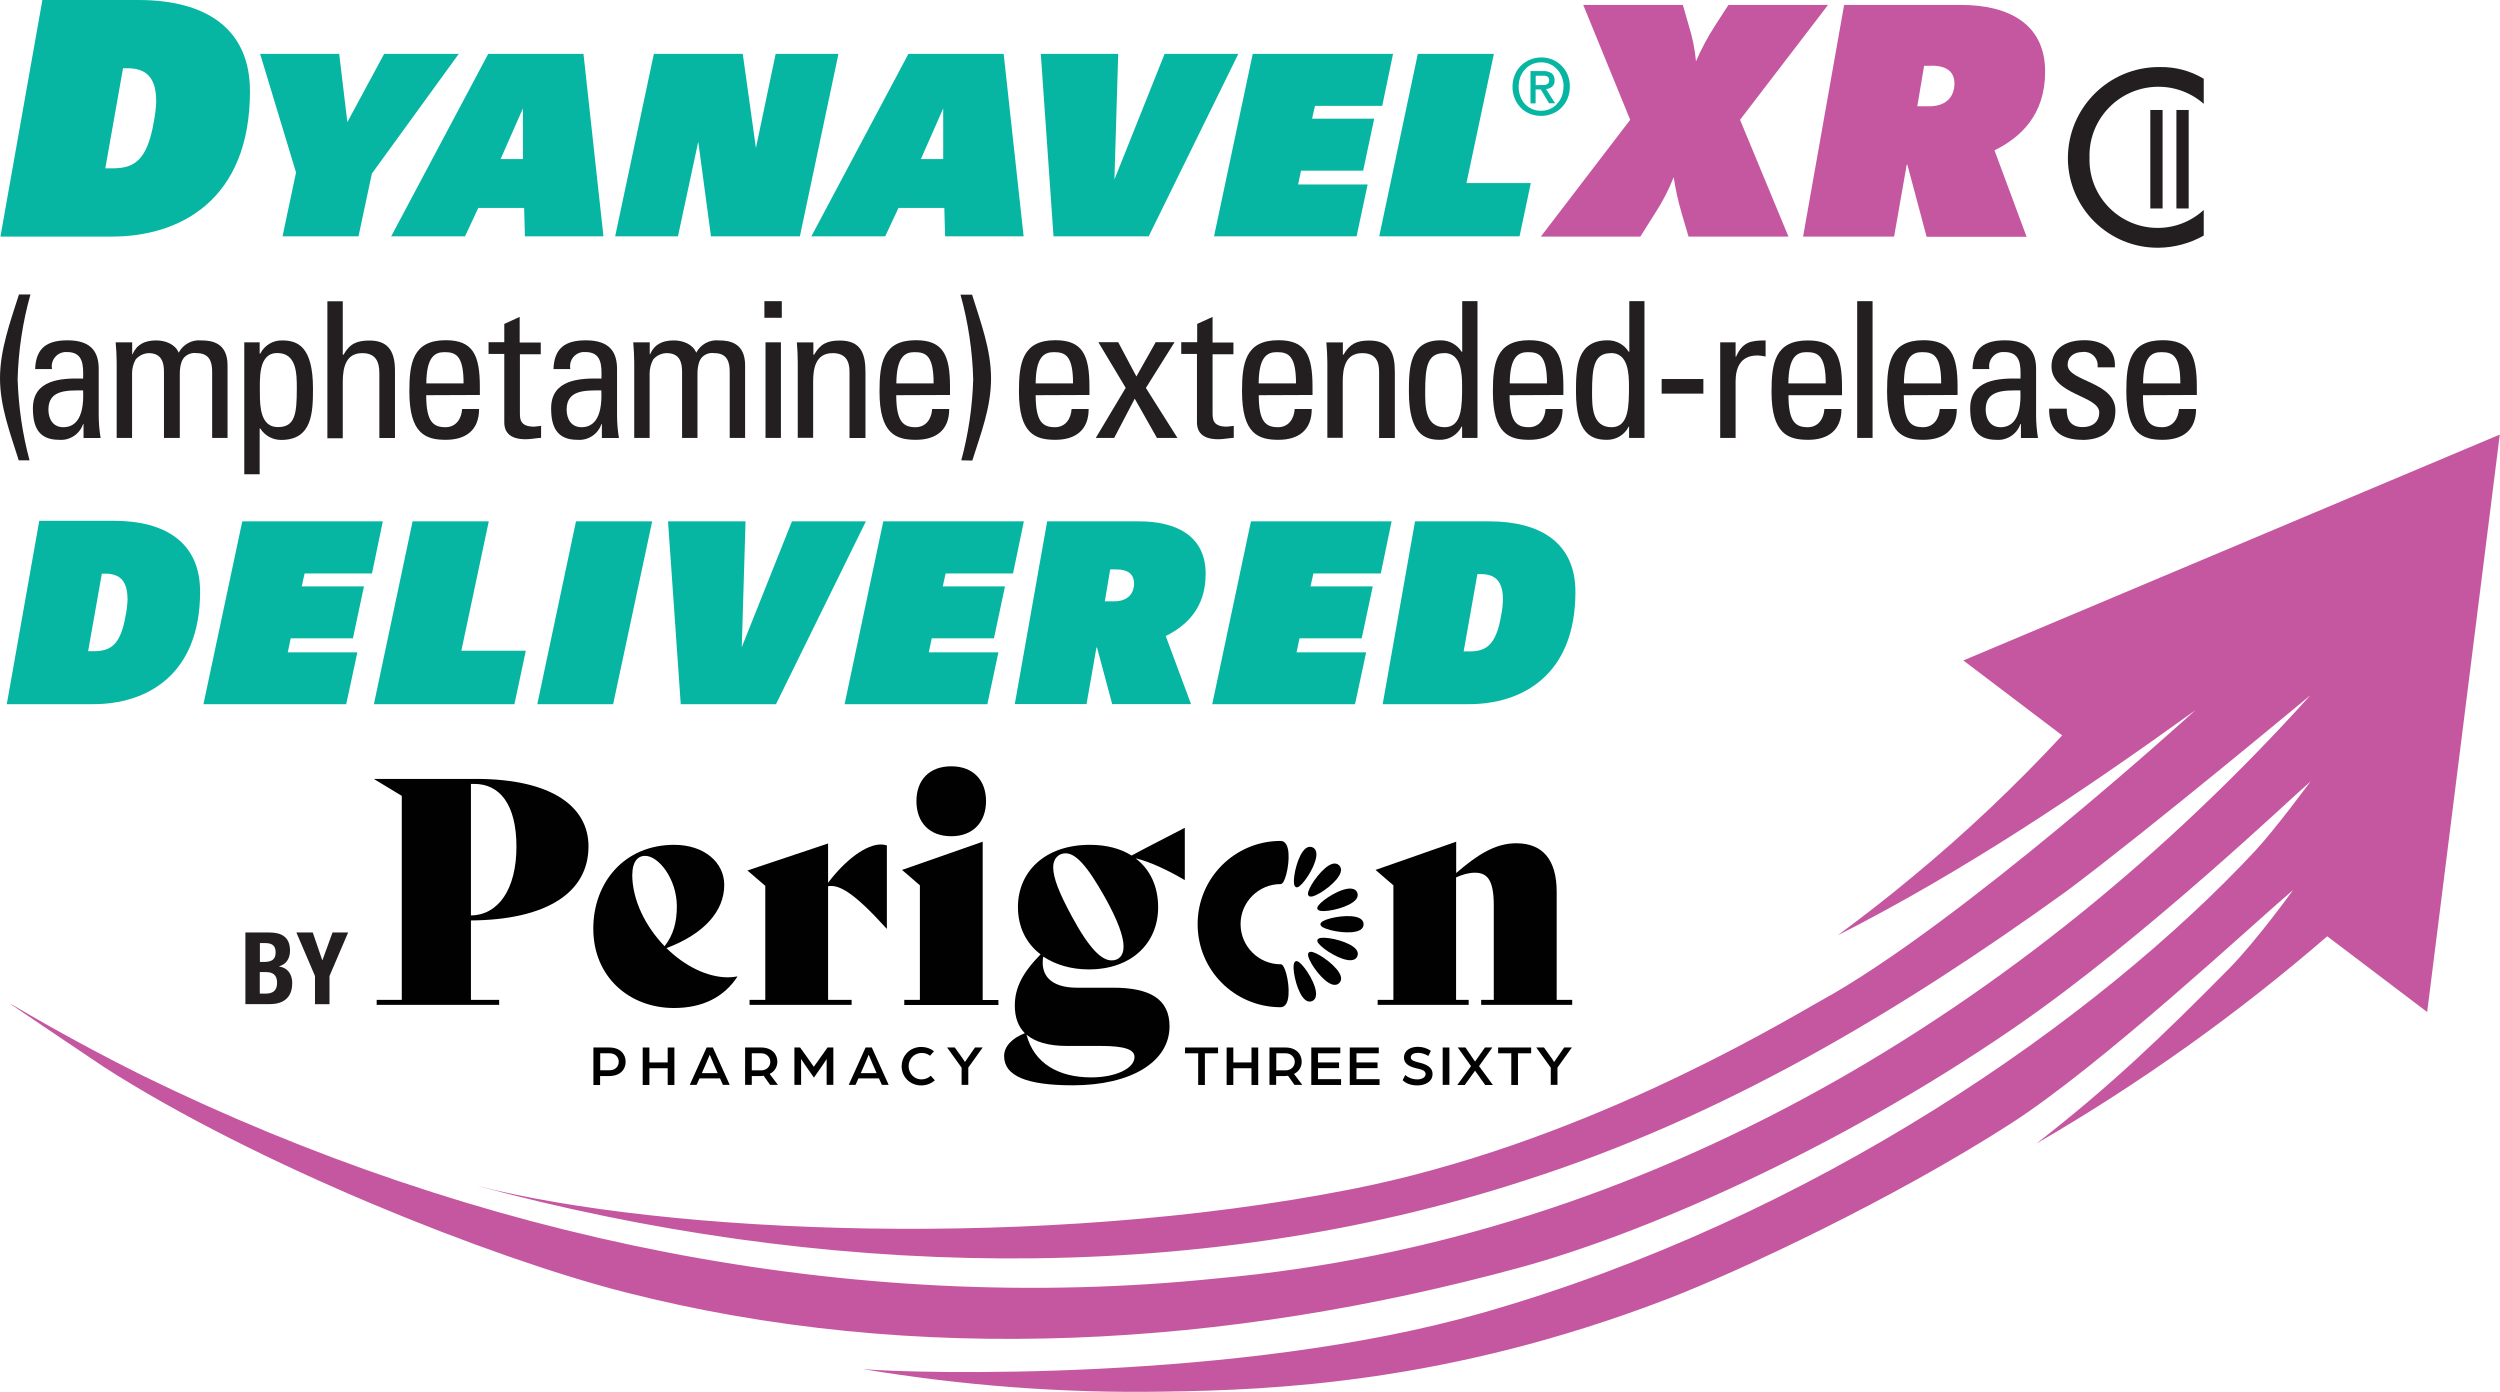 <?xml version="1.0" encoding="UTF-8"?>
<svg id="Layer_2" data-name="Layer 2" xmlns="http://www.w3.org/2000/svg" viewBox="0 0 224.13 124.79">
  <g id="Layer_1-2" data-name="Layer 1">
    <path d="M197.57,9.31c-2.56-2.25-6.46-1.99-8.71.57-1.03,1.17-1.58,2.69-1.53,4.25-.11,3.37,2.54,6.19,5.92,6.3,1.6.05,3.15-.53,4.32-1.61v2.3c-1.24.7-2.65,1.08-4.08,1.09-4.44.03-8.07-3.55-8.1-7.99v-.03c0-4.51,3.64-8.17,8.15-8.18.04,0,.08,0,.12,0,1.38-.02,2.73.34,3.91,1.05v2.24Z" style="fill: #231f20; stroke-width: 0px;"/>
    <rect x="192.78" y="9.86" width="1.1" height="8.83" style="fill: #231f20; stroke-width: 0px;"/>
    <rect x="195.12" y="9.86" width="1.1" height="8.83" style="fill: #231f20; stroke-width: 0px;"/>
    <g>
      <path d="M92.85,35.43c0,2.4.64,2.87,1.73,2.87.95,0,1.44-.77,1.49-1.63h1.53c0,1.9-1.19,2.76-2.99,2.76s-3.26-.54-3.26-4.33c0-2.52.29-4.6,3.26-4.6,2.45,0,3.06,1.34,3.06,4.18v.73l-4.82.02ZM96.2,34.37c0-2.5-.7-2.8-1.72-2.8-.88,0-1.61.43-1.63,2.8h3.35Z" style="fill: #231f20; stroke-width: 0px;"/>
      <polygon points="105.56 39.26 103.72 39.26 101.73 35.74 99.89 39.26 98.24 39.26 100.92 34.77 98.47 30.68 100.25 30.68 101.88 33.75 103.61 30.68 105.3 30.68 102.73 34.78 105.56 39.26" style="fill: #231f20; stroke-width: 0px;"/>
      <path d="M107.33,30.69v-1.65l1.38-.63v2.3h1.87v1.05h-1.87v5.25c0,.54,0,1.24,1.27,1.24.1,0,.32-.04.63-.07v1.07c-.46.03-.92.13-1.38.13-1.32,0-1.92-.54-1.92-1.53v-6.12h-1.41v-1.05h1.43Z" style="fill: #231f20; stroke-width: 0px;"/>
      <path d="M112.85,35.43c0,2.4.64,2.87,1.73,2.87.95,0,1.44-.77,1.49-1.63h1.53c0,1.9-1.19,2.76-2.99,2.76s-3.26-.54-3.26-4.33c0-2.52.29-4.6,3.26-4.6,2.45,0,3.06,1.34,3.06,4.18v.73l-4.82.02ZM116.19,34.37c0-2.5-.7-2.8-1.72-2.8-.88,0-1.61.43-1.63,2.8h3.35Z" style="fill: #231f20; stroke-width: 0px;"/>
      <path d="M123.64,39.26v-5.94c0-.92-.32-1.66-1.51-1.66-1.53,0-1.75,1.38-1.75,2.53v5.06h-1.38v-6.77c0-.59-.04-1.19-.09-1.78h1.48v1.1h.06c.55-.97,1.19-1.27,2.3-1.27,1.84,0,2.3,1.1,2.3,2.8v5.94h-1.42Z" style="fill: #231f20; stroke-width: 0px;"/>
      <path d="M131.08,27h1.38v12.26h-1.38v-1.02h-.04c-.37.75-1.14,1.21-1.97,1.19-1.38,0-2.76-.54-2.76-4.32,0-2.14.07-4.6,2.84-4.6.77-.01,1.48.38,1.89,1.03h.05v-4.55ZM129.47,31.66c-1.5,0-1.7,1.19-1.7,3.48,0,1.29,0,3.16,1.75,3.16,1.56,0,1.56-1.94,1.56-3.68,0-1.13-.07-2.97-1.61-2.97" style="fill: #231f20; stroke-width: 0px;"/>
      <path d="M135.34,35.43c0,2.4.64,2.87,1.73,2.87.95,0,1.44-.77,1.49-1.63h1.53c0,1.9-1.19,2.76-2.99,2.76s-3.26-.54-3.26-4.33c0-2.52.29-4.6,3.26-4.6,2.45,0,3.06,1.34,3.06,4.18v.73l-4.83.02ZM138.69,34.37c0-2.5-.69-2.8-1.71-2.8-.88,0-1.61.43-1.63,2.8h3.35Z" style="fill: #231f20; stroke-width: 0px;"/>
      <path d="M146.05,27h1.38v12.26h-1.38v-1.02h-.03c-.37.75-1.14,1.21-1.97,1.19-1.38,0-2.76-.54-2.76-4.32,0-2.14.06-4.6,2.84-4.6.77-.01,1.48.38,1.89,1.03h.05v-4.55ZM144.43,31.66c-1.49,0-1.7,1.19-1.7,3.48,0,1.29,0,3.16,1.75,3.16,1.56,0,1.56-1.94,1.56-3.68,0-1.13-.07-2.97-1.61-2.97Z" style="fill: #231f20; stroke-width: 0px;"/>
      <rect x="148.97" y="33.98" width="3.74" height="1.31" style="fill: #231f20; stroke-width: 0px;"/>
      <path d="M155.61,31.98h.03c.58-1.31,1.29-1.46,2.65-1.46v1.44l-.38-.06c-.12-.02-.25-.03-.37-.03-1.55,0-1.94,1.17-1.94,2.33v5.06h-1.38v-8.57h1.38v1.29Z" style="fill: #231f20; stroke-width: 0px;"/>
      <path d="M160.34,35.43c0,2.4.64,2.87,1.73,2.87.95,0,1.44-.77,1.49-1.63h1.53c0,1.9-1.19,2.76-2.99,2.76s-3.28-.53-3.28-4.31c0-2.52.29-4.6,3.26-4.6,2.45,0,3.06,1.34,3.06,4.18v.73h-4.8ZM163.68,34.37c0-2.5-.7-2.8-1.72-2.8-.88,0-1.61.43-1.63,2.8h3.35Z" style="fill: #231f20; stroke-width: 0px;"/>
      <rect x="166.5" y="27" width="1.38" height="12.26" style="fill: #231f20; stroke-width: 0px;"/>
      <path d="M170.68,35.43c0,2.4.64,2.87,1.73,2.87.95,0,1.44-.77,1.49-1.63h1.53c0,1.9-1.19,2.76-2.99,2.76s-3.26-.54-3.26-4.33c0-2.52.29-4.6,3.26-4.6,2.45,0,3.06,1.34,3.06,4.18v.73l-4.83.02ZM174.03,34.37c0-2.5-.69-2.8-1.71-2.8-.88,0-1.61.43-1.63,2.8h3.35Z" style="fill: #231f20; stroke-width: 0px;"/>
      <path d="M181.16,38.02h-.03c-.31.91-1.2,1.49-2.16,1.41-1.82,0-2.34-1.17-2.34-2.82,0-2.6,2.55-2.72,4.51-2.67.03-1.14.05-2.38-1.44-2.38-.7-.06-1.31.46-1.37,1.16,0,.12,0,.25.02.37h-1.51c.06-1.92,1.09-2.58,2.91-2.58,2.21,0,2.79,1.14,2.79,2.58v4.14c0,.68.06,1.36.17,2.04h-1.53v-1.25ZM178.02,36.72c0,.83.41,1.58,1.34,1.58.85,0,1.9-.53,1.77-3.3-1.33.01-3.11-.11-3.11,1.71" style="fill: #231f20; stroke-width: 0px;"/>
      <path d="M186.67,39.43c-1.84,0-3.01-.81-2.96-2.79h1.58c0,.49,0,1.65,1.43,1.65.83,0,1.48-.43,1.48-1.31,0-1.53-4.28-1.56-4.28-4.14,0-.92.54-2.34,2.96-2.34,1.53,0,2.84.73,2.72,2.43h-1.55c.1-.66-.36-1.28-1.02-1.37-.11-.02-.22-.02-.33,0-.75,0-1.33.41-1.33,1.15,0,1.51,4.28,1.48,4.28,4.1,0,1.9-1.29,2.63-2.99,2.63" style="fill: #231f20; stroke-width: 0px;"/>
      <path d="M192.12,35.43c0,2.4.65,2.87,1.73,2.87.95,0,1.44-.77,1.5-1.63h1.53c0,1.9-1.19,2.76-2.99,2.76s-3.26-.54-3.26-4.33c0-2.52.29-4.6,3.26-4.6,2.45,0,3.06,1.34,3.06,4.18v.73l-4.83.02ZM195.47,34.37c0-2.5-.69-2.8-1.71-2.8-.88,0-1.61.43-1.63,2.8h3.35Z" style="fill: #231f20; stroke-width: 0px;"/>
      <path d="M1.68,41.27c-.75-2.39-1.68-4.81-1.68-7.36s.92-5.06,1.7-7.51h1.03c-.7,2.48-1.08,5.03-1.15,7.6.08,2.46.43,4.9,1.07,7.27h-.97Z" style="fill: #231f20; stroke-width: 0px;"/>
      <path d="M7.48,38.02h-.03c-.31.91-1.2,1.49-2.16,1.41-1.84,0-2.34-1.17-2.34-2.82,0-2.6,2.55-2.72,4.5-2.67.03-1.14.05-2.38-1.44-2.38-.7-.05-1.31.47-1.37,1.17,0,.12,0,.24.02.36h-1.51c.07-1.92,1.09-2.58,2.91-2.58,2.21,0,2.79,1.14,2.79,2.58v4.14c0,.68.06,1.36.17,2.04h-1.53v-1.25ZM4.34,36.72c0,.83.4,1.58,1.34,1.58.85,0,1.9-.53,1.77-3.3-1.33.01-3.11-.11-3.11,1.71" style="fill: #231f20; stroke-width: 0px;"/>
      <path d="M14.7,39.26v-5.94c0-.87-.24-1.66-1.38-1.66-.45.02-.87.23-1.16.57-.21.38-.33.82-.32,1.26v5.77h-1.38v-6.79c0-.59-.04-1.19-.09-1.78h1.48v1.07h.03c.41-.92,1.14-1.24,2.14-1.24.78,0,1.68.32,2,1.1.39-.75,1.2-1.19,2.04-1.1.92,0,2.34.2,2.34,2.23v6.51h-1.38v-5.94c0-.87-.24-1.66-1.38-1.66-.38-.06-.77.06-1.06.32-.41.34-.46,1.19-.46,1.51v5.77h-1.43Z" style="fill: #231f20; stroke-width: 0px;"/>
      <path d="M23.3,31.71h.03c.37-.75,1.14-1.21,1.97-1.19,1.38,0,2.76.54,2.76,4.32,0,2.14-.07,4.6-2.84,4.6-.77.01-1.48-.38-1.89-1.03h-.05v4.11h-1.38v-11.83h1.38v1.02ZM26.61,34.83c0-1.29,0-3.18-1.75-3.18s-1.56,2.38-1.56,3.68c0,1.13.07,2.96,1.61,2.96s1.7-1.16,1.7-3.46" style="fill: #231f20; stroke-width: 0px;"/>
      <path d="M34.01,39.26v-5.8c0-1.05-.34-1.8-1.53-1.8-1.38,0-1.75,1.12-1.75,2.57v5.06h-1.38v-12.28h1.38v4.79h.07c.56-1,1.21-1.27,2.33-1.27,1.46,0,2.28.73,2.28,2.67v6.07h-1.39Z" style="fill: #231f20; stroke-width: 0px;"/>
      <path d="M38.21,35.43c0,2.4.64,2.87,1.73,2.87.95,0,1.44-.77,1.49-1.63h1.52c0,1.9-1.19,2.76-2.99,2.76s-3.26-.54-3.26-4.33c0-2.52.29-4.6,3.26-4.6,2.45,0,3.06,1.34,3.06,4.18v.73l-4.82.02ZM41.56,34.37c0-2.5-.69-2.8-1.71-2.8-.88,0-1.61.43-1.63,2.8h3.35Z" style="fill: #231f20; stroke-width: 0px;"/>
      <path d="M45.21,30.69v-1.65l1.38-.63v2.3h1.89v1.05h-1.87v5.25c0,.54,0,1.24,1.27,1.24.1,0,.32-.04.63-.07v1.07c-.46.03-.92.13-1.38.13-1.32,0-1.92-.54-1.92-1.53v-6.12h-1.41v-1.05h1.41Z" style="fill: #231f20; stroke-width: 0px;"/>
      <path d="M53.95,38.02h-.03c-.31.91-1.2,1.49-2.16,1.41-1.84,0-2.35-1.17-2.35-2.82,0-2.6,2.55-2.72,4.51-2.67.03-1.14.05-2.38-1.44-2.38-.7-.06-1.31.46-1.37,1.16-.01.12,0,.25.02.37h-1.51c.07-1.92,1.09-2.58,2.91-2.58,2.21,0,2.79,1.14,2.79,2.58v4.14c0,.68.06,1.36.17,2.04h-1.53v-1.25ZM50.8,36.72c0,.83.4,1.58,1.34,1.58.85,0,1.9-.53,1.77-3.3-1.32.01-3.11-.11-3.11,1.71" style="fill: #231f20; stroke-width: 0px;"/>
      <path d="M61.15,39.26v-5.94c0-.87-.24-1.66-1.38-1.66-.47,0-.91.22-1.21.57-.21.39-.32.82-.32,1.26v5.77h-1.38v-6.79c0-.59-.04-1.19-.09-1.78h1.48v1.07h.03c.41-.92,1.14-1.24,2.14-1.24.78,0,1.68.32,2,1.1.39-.75,1.2-1.19,2.04-1.1.92,0,2.34.2,2.34,2.23v6.51h-1.38v-5.94c0-.87-.23-1.66-1.38-1.66-.38-.06-.77.06-1.05.32-.41.34-.46,1.19-.46,1.51v5.77h-1.4Z" style="fill: #231f20; stroke-width: 0px;"/>
      <path d="M68.53,27h1.56v1.49h-1.56v-1.49ZM70.01,39.26h-1.38v-8.57h1.38v8.57Z" style="fill: #231f20; stroke-width: 0px;"/>
      <path d="M76.16,39.26v-5.94c0-.92-.33-1.66-1.51-1.66-1.53,0-1.75,1.38-1.75,2.53v5.06h-1.38v-6.77c0-.59-.03-1.19-.08-1.78h1.48v1.1h.07c.54-.97,1.19-1.27,2.3-1.27,1.84,0,2.3,1.1,2.3,2.8v5.94h-1.42Z" style="fill: #231f20; stroke-width: 0px;"/>
      <path d="M80.35,35.43c0,2.4.65,2.87,1.73,2.87.95,0,1.44-.77,1.49-1.63h1.53c0,1.9-1.19,2.76-2.99,2.76s-3.26-.54-3.26-4.33c0-2.52.29-4.6,3.26-4.6,2.45,0,3.06,1.34,3.06,4.18v.73l-4.83.02ZM83.7,34.37c0-2.5-.69-2.8-1.71-2.8-.88,0-1.61.43-1.63,2.8h3.35Z" style="fill: #231f20; stroke-width: 0px;"/>
      <path d="M86.18,41.27c.64-2.37,1-4.81,1.07-7.27-.07-2.56-.45-5.11-1.14-7.58h1.04c.76,2.46,1.7,4.9,1.7,7.51s-.92,4.94-1.68,7.36l-.98-.02Z" style="fill: #231f20; stroke-width: 0px;"/>
    </g>
    <path d="M151.38,21.21l-.62-2.11c-.31-1.06-.55-2.13-.71-3.22-.44,1.13-1,2.21-1.66,3.22l-1.33,2.11h-8.92l8.01-10.47-4.21-10.3h8.93l.53,1.84c.33,1.05.55,2.13.65,3.22.48-1.12,1.06-2.2,1.72-3.22l1.19-1.84h8.93l-7.89,10.3,4.34,10.47h-8.95Z" style="fill: #c557a0; stroke-width: 0px;"/>
    <path d="M172.72,21.21l-1.72-6.44h-.06l-1.13,6.44h-8.16l3.68-20.77h10.45c4.25,0,7.57,1.66,7.57,5.98,0,3.92-2.23,5.91-4.54,7.06l2.88,7.75h-8.96ZM173.18,5.9h-.68l-.61,3.63h1.07c1.46,0,2.26-.8,2.26-2.05,0-.9-.53-1.59-2.02-1.59h-.01Z" style="fill: #c557a0; stroke-width: 0px;"/>
    <polygon points="34.44 4.83 31.14 10.95 30.41 4.83 23.32 4.83 26.54 15.46 25.33 21.19 32.14 21.19 33.34 15.56 41.13 4.83 34.44 4.83" style="fill: #06b6a3; stroke-width: 0px;"/>
    <path d="M43.77,4.83l-8.7,16.36h6.62l1.19-2.55h4.11l.07,2.55h7.04l-1.79-16.36h-8.53ZM46.88,9.72v4.54h-2l2-4.54Z" style="fill: #06b6a3; stroke-width: 0px;"/>
    <polygon points="69.54 4.83 67.77 13.27 66.59 4.83 58.62 4.83 55.15 21.19 60.78 21.19 62.6 12.7 63.74 21.19 71.71 21.19 75.17 4.83 69.54 4.83" style="fill: #06b6a3; stroke-width: 0px;"/>
    <path d="M81.44,4.83l-8.7,16.36h6.62l1.19-2.55h4.11l.07,2.55h7.04l-1.79-16.36h-8.53ZM84.56,9.72v4.54h-2l2-4.54Z" style="fill: #06b6a3; stroke-width: 0px;"/>
    <polygon points="104.41 4.83 99.91 16.09 100.25 4.83 93.31 4.83 94.45 21.19 102.98 21.19 111.02 4.83 104.41 4.83" style="fill: #06b6a3; stroke-width: 0px;"/>
    <polygon points="122.21 15.3 123.2 10.64 117.63 10.64 117.89 9.49 123.92 9.49 124.89 4.83 112.31 4.83 108.84 21.19 121.62 21.19 122.61 16.54 116.38 16.54 116.64 15.3 122.21 15.3" style="fill: #06b6a3; stroke-width: 0px;"/>
    <path d="M140.74,7.77c0,.37-.07.73-.21,1.07-.13.31-.32.59-.56.83-.23.23-.51.41-.82.53-.31.13-.64.19-.98.19-.36,0-.71-.06-1.04-.2-.31-.13-.58-.31-.81-.55-.23-.24-.41-.52-.53-.83-.13-.33-.2-.69-.19-1.04,0-.37.07-.73.21-1.07.13-.31.32-.59.56-.83.24-.23.52-.41.82-.53.31-.13.65-.19.99-.19,1.03-.01,1.96.6,2.36,1.55.14.34.21.7.2,1.07M140.18,7.77c0-.3-.05-.59-.16-.87-.09-.26-.24-.49-.43-.69-.18-.2-.39-.35-.63-.46-.25-.11-.52-.16-.79-.16-.27,0-.54.05-.8.16-.24.11-.46.26-.64.46-.19.2-.33.43-.43.69-.1.28-.15.58-.15.87,0,.29.05.57.14.84.09.25.23.49.4.69.18.2.39.35.64.46.26.12.55.18.84.17.27,0,.54-.05.79-.16.24-.11.46-.26.63-.46.19-.2.33-.43.43-.68.1-.28.15-.57.15-.86M137.67,9.27h-.46v-2.9h1.1c.28-.02.55.05.79.19.19.16.29.4.27.64.02.21-.06.43-.22.57-.16.12-.34.2-.54.22l.81,1.27h-.54l-.75-1.24h-.46v1.24ZM138.21,7.62c.09,0,.17,0,.26,0,.07,0,.15-.02.21-.06.06-.03.11-.08.15-.14.04-.08.06-.16.06-.25,0-.07-.02-.15-.06-.21-.04-.05-.09-.09-.15-.12-.07-.03-.14-.05-.21-.05h-.79v.85l.53-.02Z" style="fill: #06b6a3; stroke-width: 0px;"/>
    <path d="M.04,21.21L3.8,0h8.61c6.06,0,10,2.57,10,8.18,0,9.76-6.28,13.03-12.37,13.03H.04ZM14,9.03c0-2.09-.92-2.91-2.54-2.91h-.43l-1.59,8.97h.67c1.88,0,3.09-.67,3.68-4.18.12-.62.2-1.25.22-1.88" style="fill: #06b6a3; stroke-width: 0px;"/>
    <polygon points="127.11 4.83 123.65 21.19 136.23 21.19 137.24 16.41 131.47 16.41 133.93 4.83 127.11 4.83" style="fill: #06b6a3; stroke-width: 0px;"/>
    <g>
      <path d="M99.71,63.12l-1.36-5.07h-.05l-.89,5.07h-6.43l2.9-16.38h8.24c3.35,0,5.97,1.31,5.97,4.71,0,3.09-1.75,4.66-3.58,5.57l2.27,6.11h-7.06ZM100.07,51.05h-.54l-.48,2.86h.84c1.15,0,1.78-.63,1.78-1.61,0-.71-.42-1.25-1.59-1.25h-.01Z" style="fill: #06b6a3; stroke-width: 0px;"/>
      <polygon points="71 46.74 66.5 58.02 66.84 46.74 59.89 46.74 61.03 63.13 69.57 63.13 77.63 46.74 71 46.74" style="fill: #06b6a3; stroke-width: 0px;"/>
      <polygon points="31.64 57.23 32.63 52.57 27.05 52.57 27.31 51.41 33.35 51.41 34.32 46.74 21.72 46.74 18.24 63.13 31.04 63.13 32.04 58.48 25.8 58.48 26.06 57.23 31.64 57.23" style="fill: #06b6a3; stroke-width: 0px;"/>
      <polygon points="89.11 57.23 90.1 52.57 84.52 52.57 84.78 51.41 90.82 51.41 91.79 46.74 79.19 46.74 75.72 63.13 88.52 63.13 89.51 58.48 83.27 58.48 83.53 57.23 89.11 57.23" style="fill: #06b6a3; stroke-width: 0px;"/>
      <polygon points="122.08 57.23 123.07 52.57 117.49 52.57 117.75 51.41 123.79 51.41 124.76 46.74 112.15 46.74 108.68 63.13 121.48 63.13 122.48 58.48 116.24 58.48 116.5 57.23 122.08 57.23" style="fill: #06b6a3; stroke-width: 0px;"/>
      <path d="M.61,63.13l2.91-16.44h6.67c4.7,0,7.75,2,7.75,6.34,0,7.56-4.86,10.1-9.58,10.1H.61ZM11.43,53.69c0-1.62-.71-2.26-1.97-2.26h-.33l-1.23,6.95h.52c1.46,0,2.4-.52,2.85-3.24.1-.48.15-.97.17-1.46" style="fill: #06b6a3; stroke-width: 0px;"/>
      <path d="M123.96,63.13l2.9-16.39h6.65c4.68,0,7.73,1.99,7.73,6.32,0,7.54-4.85,10.07-9.56,10.07h-7.73ZM134.74,53.72c0-1.62-.71-2.25-1.96-2.25h-.33l-1.23,6.93h.52c1.45,0,2.39-.52,2.84-3.23.1-.48.15-.97.17-1.45" style="fill: #06b6a3; stroke-width: 0px;"/>
      <polygon points="36.99 46.74 33.52 63.13 46.12 63.13 47.14 58.34 41.36 58.34 43.82 46.74 36.99 46.74" style="fill: #06b6a3; stroke-width: 0px;"/>
      <polygon points="51.64 46.74 48.17 63.13 54.97 63.13 58.47 46.74 51.64 46.74" style="fill: #06b6a3; stroke-width: 0px;"/>
    </g>
    <g>
      <g>
        <path d="M22,83.6h2.17c1.06,0,1.83.4,1.83,1.63,0,.69-.33,1.22-.97,1.4v.02c.71.1,1.17.64,1.17,1.49,0,1.01-.5,1.88-2.01,1.88h-2.19v-6.43ZM23.3,86.24h.37c.71,0,1.04-.24,1.04-.85s-.3-.84-.94-.84h-.47v1.68ZM23.3,89.08h.5c.62,0,1.04-.23,1.04-.97s-.42-.96-.99-.96h-.56v1.94Z" style="fill: #231f20; stroke-width: 0px;"/>
        <path d="M28.04,83.6l.85,2.48h.02l.9-2.48h1.4l-1.67,3.9v2.53h-1.3v-2.53l-1.67-3.9h1.46Z" style="fill: #231f20; stroke-width: 0px;"/>
      </g>
      <g>
        <polygon points="57.62 93.91 58.22 93.91 58.22 95.25 59.86 95.25 59.86 93.91 60.46 93.91 60.46 97.27 59.86 97.27 59.86 95.77 58.22 95.77 58.22 97.27 57.62 97.27 57.62 93.91" style="fill: #010101; stroke-width: 0px;"/>
        <polygon points="107.42 94.43 106.24 94.43 106.24 93.91 109.2 93.91 109.2 94.43 108.02 94.43 108.02 97.27 107.42 97.27 107.42 94.43" style="fill: #010101; stroke-width: 0px;"/>
        <path d="M64.34,96.21l-.38-.87c-.14-.33-.33-.78-.33-.78,0,0-.18.44-.33.78l-.38.87h1.43ZM63.34,93.91h.57l1.51,3.35h-.61l-.26-.58h-1.84l-.26.58h-.61l1.51-3.35Z" style="fill: #010101; stroke-width: 0px;"/>
        <path d="M68.24,95.96c.48,0,.82-.34.82-.76s-.34-.77-.81-.77h-.85v1.53h.84ZM66.8,93.91h1.42c.96,0,1.47.57,1.47,1.28,0,.45-.24.87-.69,1.09l.74.98h-.7l-.58-.82c-.09.02-.2.03-.3.03h-.76v.79h-.6v-3.35Z" style="fill: #010101; stroke-width: 0px;"/>
        <path d="M71.21,93.91h.52l.47.65c.24.33.76,1.08.76,1.08,0,0,.52-.74.76-1.07l.47-.66h.52v3.35h-.6v-2.33s-.1.19-.32.5l-.82,1.18-.83-1.19c-.21-.3-.32-.49-.32-.49v2.33h-.6v-3.35Z" style="fill: #010101; stroke-width: 0px;"/>
        <path d="M78.59,96.21l-.38-.87c-.14-.33-.33-.78-.33-.78,0,0-.18.44-.33.78l-.38.87h1.43ZM77.59,93.91h.57l1.51,3.35h-.61l-.26-.58h-1.84l-.26.58h-.61l1.51-3.35Z" style="fill: #010101; stroke-width: 0px;"/>
        <path d="M80.84,95.58c0-.95.75-1.72,1.76-1.72.43,0,.83.14,1.13.39l-.35.4c-.23-.18-.48-.25-.74-.25-.69,0-1.18.54-1.18,1.18s.49,1.19,1.14,1.19c.33,0,.63-.12.84-.33l.37.41c-.31.28-.73.46-1.22.46-1.01,0-1.76-.77-1.76-1.73" style="fill: #010101; stroke-width: 0px;"/>
        <path d="M86.21,95.72l-1.3-1.81h.69l.66.92c.15.21.25.38.25.38,0,0,.12-.18.26-.38l.64-.92h.69l-1.29,1.8v1.55h-.6v-1.55Z" style="fill: #010101; stroke-width: 0px;"/>
        <path d="M42.22,70.28v11.79c2.45-.03,4.08-2.34,4.08-6.16s-1.52-5.63-3.77-5.63h-.31ZM42.22,82.52v7.12h2.53v.45h-10.98v-.45h2.25v-18.29l-2.51-1.52h9.15c6.92,0,10.1,2.56,10.1,6.05,0,4.17-3.8,6.59-10.55,6.64" style="fill: #010101; stroke-width: 0px;"/>
        <path d="M56.68,78.38c0,2.34,1.21,4.7,2.9,6.45.79-1.01,1.1-2.14,1.1-3.57,0-2.45-1.63-4.53-2.84-4.53-.73,0-1.15.62-1.15,1.66M66.11,87.56c-1.18,1.8-3.07,2.81-5.69,2.81-3.97,0-7.23-2.76-7.23-7.12,0-4.11,2.76-7.51,7.26-7.51,2.65,0,4.48,1.55,4.48,3.6,0,2.34-1.8,4.39-5.18,5.66,1.6,1.58,3.63,2.62,5.52,2.62.28,0,.56-.03.82-.08l.03.03Z" style="fill: #010101; stroke-width: 0px;"/>
        <path d="M79.51,75.79v7.46h-.03c-2.93-3.24-4.25-3.97-5.24-3.8v10.19h2.11v.45h-9.15v-.45h1.41v-10.22l-1.6-1.38,7.23-2.42v3.52c1.6-2.11,3.43-3.43,4.73-3.43.2,0,.37.03.53.08" style="fill: #010101; stroke-width: 0px;"/>
        <path d="M82.16,71.82c0-1.86,1.13-3.12,3.12-3.12s3.12,1.27,3.12,3.12-1.13,3.15-3.12,3.15-3.12-1.27-3.12-3.15M81.06,89.64h1.41v-10.27l-1.6-1.38,7.23-2.53v14.19h1.41v.45h-8.44v-.45Z" style="fill: #010101; stroke-width: 0px;"/>
        <path d="M100.73,84.86c0-.9-.51-2.34-1.69-4.45-1.66-2.95-2.65-3.91-3.52-3.91-.59,0-1.1.45-1.1,1.24,0,.99.56,2.36,1.69,4.45,1.63,3.01,2.7,3.91,3.55,3.91.65,0,1.07-.42,1.07-1.24M92.03,92.76c.68,2.62,2.93,3.83,5.8,3.83,2.17,0,3.88-.79,3.88-1.83,0-.65-.82-.99-3.04-.99h-3.04c-1.66,0-2.84-.37-3.6-1.01M106.22,74.24v4.62l-.03.03c-1.32-.79-3.12-1.66-4.39-1.94,1.32.99,2.03,2.53,2.03,4.39,0,3.18-2.34,5.57-6.22,5.57-1.58,0-2.98-.42-4.08-1.15-.28,1.6.59,2.79,3.04,2.79h3.24c3.27,0,5.04,1.01,5.04,3.46,0,3.21-3.49,5.29-8.67,5.29-4.14,0-6.16-.84-6.16-2.62,0-.84.68-1.6,1.86-2.05-.62-.62-.9-1.46-.9-2.48,0-1.55.65-2.9,2.31-4.59-1.27-.96-2.03-2.42-2.03-4.25,0-3.1,2.36-5.57,6.45-5.57,1.49,0,2.76.34,3.74.96,1.52-.82,3.07-1.6,4.76-2.48l.03.03Z" style="fill: #010101; stroke-width: 0px;"/>
        <path d="M140.95,89.64v.45h-8.16v-.45h1.13v-8.47c0-2.2-.53-2.93-1.69-2.93-.56,0-1.13.17-1.69.42v10.98h1.13v.45h-8.16v-.45h1.41v-10.27l-1.6-1.38,7.23-2.53v2.81c1.83-1.58,3.46-2.67,5.38-2.67,2.39,0,3.63,1.49,3.63,4.36v9.68h1.41Z" style="fill: #010101; stroke-width: 0px;"/>
        <path d="M114.81,86.45h0c-1.98,0-3.59-1.62-3.59-3.6s1.61-3.59,3.59-3.59h0s.04,0,.06-.01c.07-.03.15-.1.21-.22.34-.6.68-2.55.24-3.32-.12-.21-.3-.32-.51-.32h0s0,0,0,0h0c-4.11,0-7.44,3.34-7.44,7.46s3.28,7.39,7.34,7.45c.03,0,.06,0,.09,0,.22,0,.39-.11.52-.32.44-.77.11-2.72-.24-3.31-.08-.14-.17-.22-.26-.23" style="fill: #010101; stroke-width: 0px;"/>
        <path d="M116.16,86.18s-.04.02-.06.04c-.06.05-.1.15-.12.28-.09.68.35,2.61,1.05,3.15.19.15.4.18.6.1.2-.08.32-.25.35-.5.12-.88-.94-2.55-1.49-2.97-.14-.11-.25-.14-.35-.1" style="fill: #010101; stroke-width: 0px;"/>
        <path d="M117.33,85.4s-.03.03-.04.06c-.03.07-.03.17,0,.3.18.67,1.32,2.28,2.18,2.51.24.06.44.02.6-.14.15-.15.2-.36.14-.59-.23-.85-1.85-2-2.51-2.18-.17-.05-.29-.03-.36.04" style="fill: #010101; stroke-width: 0px;"/>
        <path d="M118.11,84.24s-.01.04-.01.07c0,.08.03.17.12.28.42.55,2.09,1.6,2.97,1.49.24-.03.42-.15.5-.35.08-.2.05-.41-.1-.6-.54-.7-2.47-1.14-3.15-1.05-.18.02-.28.08-.32.17" style="fill: #010101; stroke-width: 0px;"/>
        <path d="M118.38,82.86s0,.05.01.07c.03.07.1.15.22.21.6.34,2.55.68,3.32.24.21-.12.32-.3.32-.52s-.11-.39-.32-.52c-.77-.44-2.72-.11-3.32.24-.15.09-.23.18-.23.28" style="fill: #010101; stroke-width: 0px;"/>
        <path d="M118.11,81.49s.02.04.04.06c.05.06.15.1.28.12.68.09,2.61-.35,3.15-1.05.15-.19.18-.4.1-.6-.08-.2-.25-.32-.5-.35-.88-.12-2.55.94-2.97,1.49-.11.14-.14.25-.1.35" style="fill: #010101; stroke-width: 0px;"/>
        <path d="M117.33,80.32s.03.03.06.04c.07.03.17.03.3,0,.67-.18,2.28-1.32,2.51-2.18.06-.24.02-.44-.14-.6-.15-.15-.36-.2-.59-.14-.85.23-2,1.85-2.18,2.51-.05.17-.03.29.04.36" style="fill: #010101; stroke-width: 0px;"/>
        <path d="M116.17,79.54s.04.01.07.01c.08,0,.17-.03.28-.12.55-.42,1.6-2.09,1.49-2.97-.03-.24-.15-.42-.35-.5-.2-.08-.41-.05-.6.1-.7.54-1.14,2.47-1.05,3.15.02.18.08.28.17.32" style="fill: #010101; stroke-width: 0px;"/>
        <polygon points="109.97 93.91 110.57 93.91 110.57 95.25 112.2 95.25 112.2 93.91 112.8 93.91 112.8 97.27 112.2 97.27 112.2 95.77 110.57 95.77 110.57 97.27 109.97 97.27 109.97 93.91" style="fill: #010101; stroke-width: 0px;"/>
        <polygon points="117.56 93.91 120.16 93.91 120.16 94.43 118.16 94.43 118.16 95.25 120.05 95.25 120.05 95.76 118.16 95.76 118.16 96.75 120.23 96.75 120.23 97.27 117.56 97.27 117.56 93.91" style="fill: #010101; stroke-width: 0px;"/>
        <polygon points="121.01 93.91 123.61 93.91 123.61 94.43 121.61 94.43 121.61 95.25 123.5 95.25 123.5 95.76 121.61 95.76 121.61 96.75 123.68 96.75 123.68 97.27 121.01 97.27 121.01 93.91" style="fill: #010101; stroke-width: 0px;"/>
        <path d="M115.26,95.96c.48,0,.82-.34.82-.76s-.34-.77-.81-.77h-.85v1.53h.84ZM113.81,93.91h1.42c.96,0,1.47.57,1.47,1.28,0,.45-.24.87-.69,1.09l.74.98h-.7l-.58-.82c-.09.02-.2.03-.3.03h-.76v.79h-.6v-3.35Z" style="fill: #010101; stroke-width: 0px;"/>
        <path d="M54.66,95.95c.5,0,.81-.34.81-.76s-.31-.76-.81-.76h-.85v1.52h.85ZM53.21,93.91h1.41c.96,0,1.47.57,1.47,1.28s-.51,1.28-1.48,1.28h-.81v.8h-.6v-3.35Z" style="fill: #010101; stroke-width: 0px;"/>
        <path d="M125.75,96.84l.23-.46c.27.22.61.39,1.11.39.36,0,.72-.17.72-.48s-.35-.4-.69-.48c-.62-.14-1.25-.34-1.25-1.01,0-.63.59-.95,1.22-.95.48,0,.85.13,1.19.36l-.23.46c-.3-.19-.61-.28-.96-.28-.22,0-.61.09-.61.4,0,.27.3.36.7.46.64.15,1.25.39,1.25,1.04,0,.7-.69,1.02-1.36,1.02-.73,0-1.12-.27-1.34-.48" style="fill: #010101; stroke-width: 0px;"/>
        <rect x="129.34" y="93.91" width=".6" height="3.35" style="fill: #010101; stroke-width: 0px;"/>
        <polygon points="131.88 95.58 130.69 93.91 131.38 93.91 132.24 95.17 133.13 93.91 133.79 93.91 132.6 95.58 133.84 97.27 133.15 97.27 132.24 95.99 131.32 97.27 130.65 97.27 131.88 95.58" style="fill: #010101; stroke-width: 0px;"/>
        <polygon points="135.49 94.43 134.31 94.43 134.31 93.91 137.27 93.91 137.27 94.43 136.09 94.43 136.09 97.27 135.49 97.27 135.49 94.43" style="fill: #010101; stroke-width: 0px;"/>
        <path d="M139.03,95.72l-1.3-1.81h.69l.66.92c.15.21.25.38.25.38,0,0,.12-.18.26-.38l.64-.92h.69l-1.29,1.8v1.55h-.6v-1.55Z" style="fill: #010101; stroke-width: 0px;"/>
      </g>
    </g>
    <path d="M176.04,59.23l8.84,6.7c-4.21,4.53-8.73,8.82-13.52,12.76-2.17,1.81-4.38,3.51-6.61,5.17,11.27-5.73,21.75-12.75,32.07-20.19,0,0-21.12,19.22-33.59,26.05-4.55,2.59-21.91,12.92-42.05,16.89-27.88,5.5-61.59,4.01-78.48-.32,30.51,8.24,64.03,9.34,94.1-.49,17.63-5.65,33.39-15.04,48.42-25.87,7.48-5.58,21.92-17.61,21.92-17.61-25.47,28.25-59.49,48.83-98.01,52.29-33.06,3.41-66.61-3.63-96.3-18.16-3.94-1.96-7.81-4.06-11.59-6.29-.11-.05-.23-.11-.34-.17,2,1.34,6.44,4.36,8.45,5.69,13.65,8.76,34.63,17.09,46.64,20.16,26.25,6.71,54.12,4.93,80.3-2.21,10.65-2.9,28-10.28,44.41-21.57,11.58-7.97,24.96-20.74,26.45-22.01,0,0-3.18,4.31-4.98,6.24-14.09,15.1-39.47,32.94-69.41,41.45-21.74,6.18-50.93,5.41-55.41,5,8.85,1.47,17.87,2.18,27.01,2.02,9.73-.13,25.45-.77,44.96-8.24,6.71-2.57,20.4-9.01,30.89-15.75,8.23-5.28,21.79-17.94,25.38-20.99,0,0-3.31,4.6-5.82,7.13-5.96,6.03-10.58,10.47-17.2,15.61,9.26-5.37,18.01-11.6,26.07-18.58l8.96,6.79,6.51-51.77-48.09,20.25Z" style="fill: #c557a0; stroke-width: 0px;"/>
  </g>
</svg>